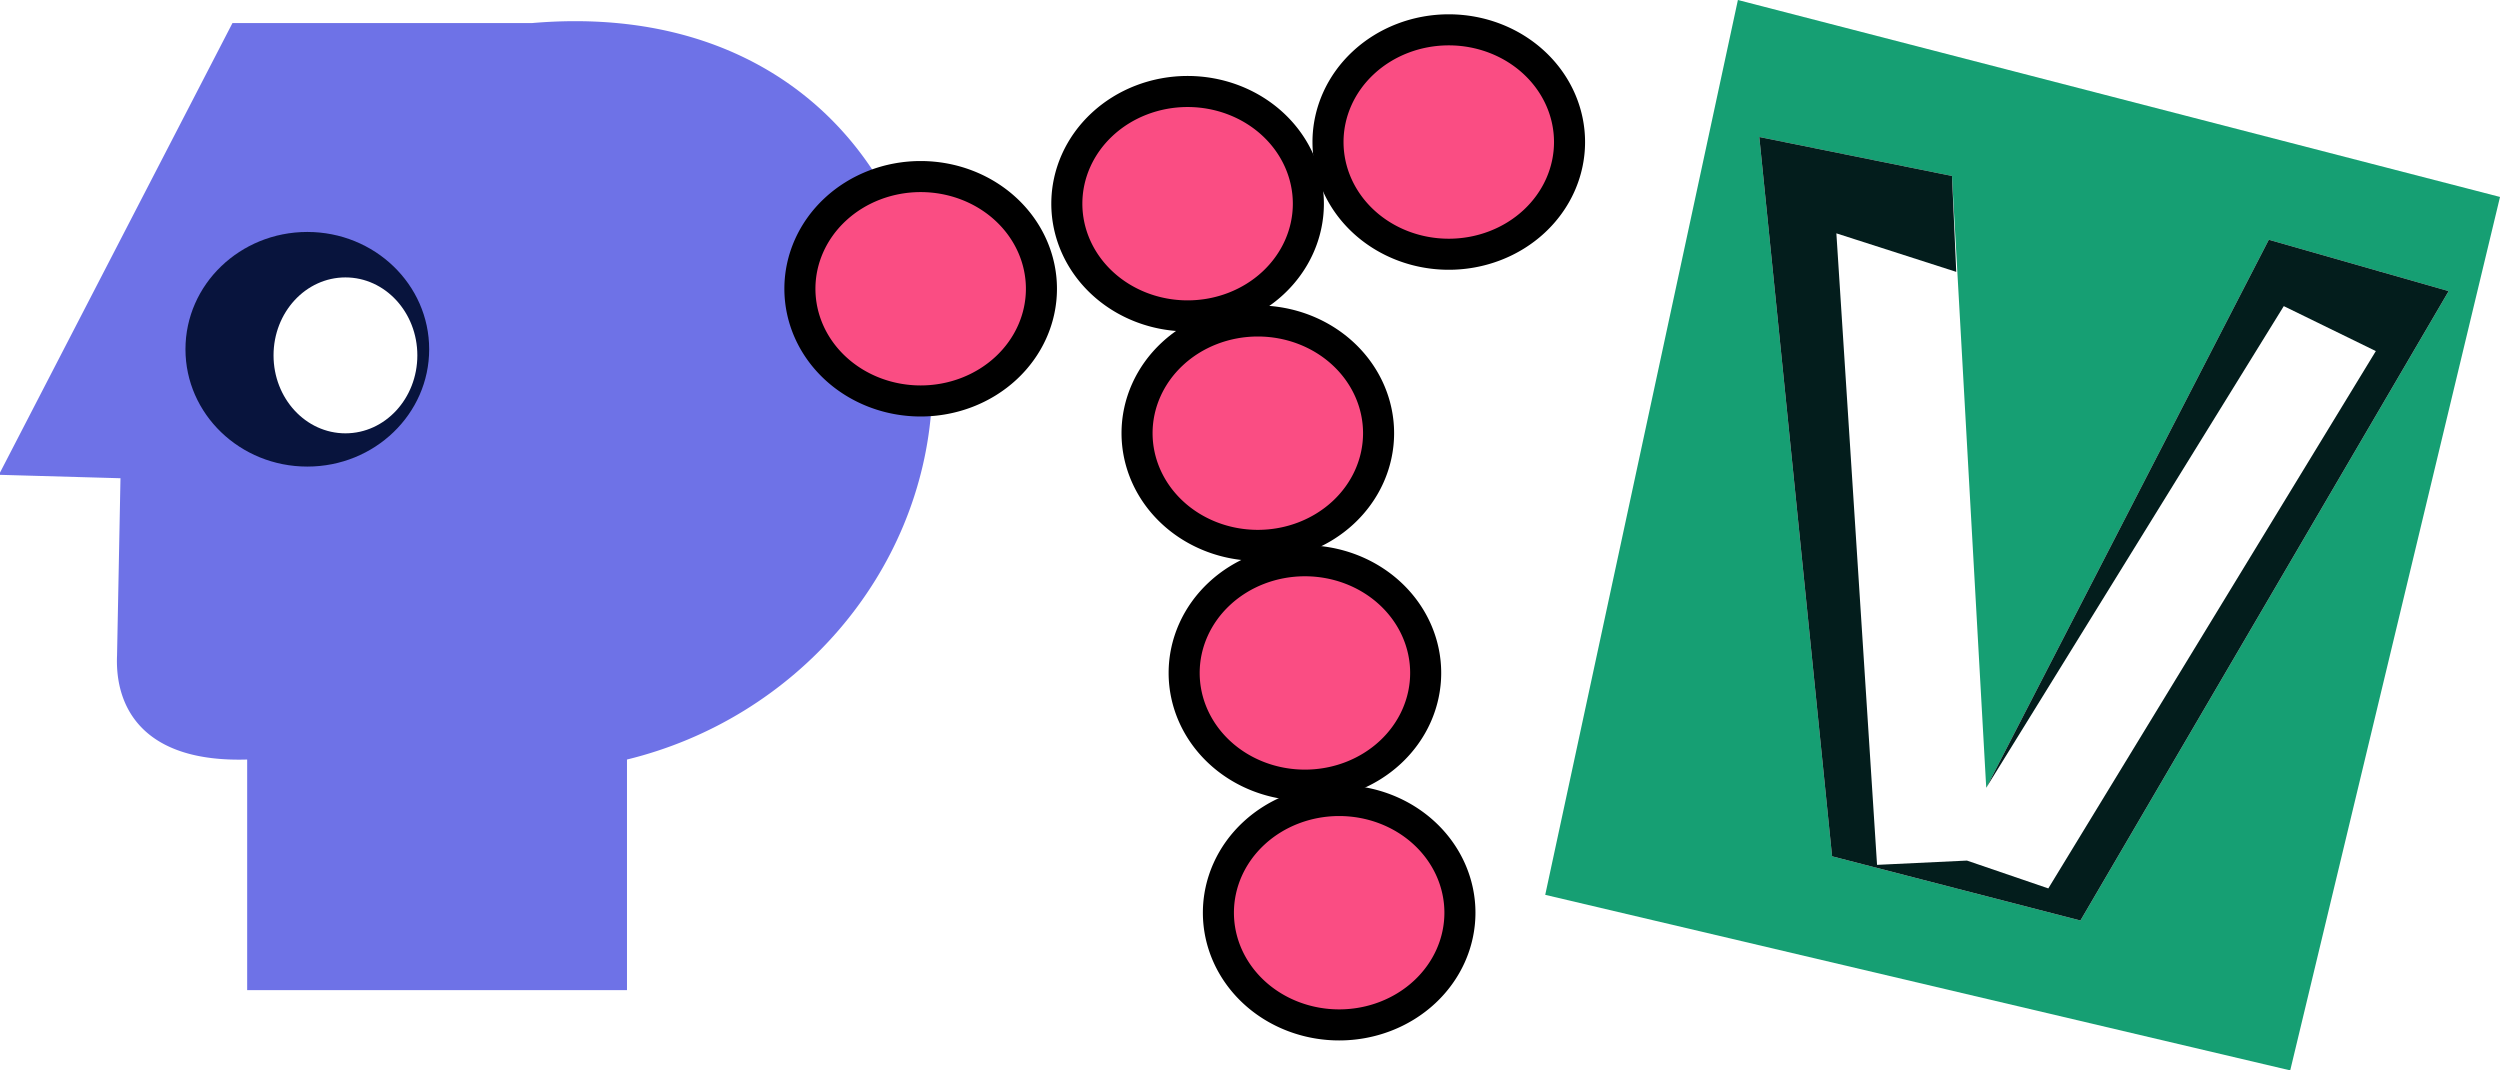 <?xml version="1.0" encoding="UTF-8" standalone="no"?>
<svg
   xmlns:dc="http://purl.org/dc/elements/1.1/"
   xmlns:cc="http://creativecommons.org/ns#"
   xmlns:rdf="http://www.w3.org/1999/02/22-rdf-syntax-ns#"
   xmlns:svg="http://www.w3.org/2000/svg"
   xmlns="http://www.w3.org/2000/svg"
   id="svg7001"
   version="1.1"
   viewBox="0 0 441.404 188.988"
   height="188.988mm"
   width="441.404mm">
  <defs
     id="defs6995">
    <style
       type="text/css"
       id="style3189">
   
    .fil1 {fill:black}
    .fil0 {fill:#2049A3}
    .fil2 {fill:white}
   
  </style>
  </defs>
  <g
     transform="translate(128.344,-55.719)"
     id="layer1">
    <g
       id="g7766">
      <path
         style="clip-rule:evenodd;opacity:1;fill:#6e72e7;fill-opacity:1;fill-rule:evenodd;stroke-width:0.721;image-rendering:optimizeQuality;shape-rendering:geometricPrecision;text-rendering:geometricPrecision"
         d="m -100.902,224.369 c -9.344,-0.005 -18.948,0.404 -28.811,1.248 h -199.715 l -155.65,300.99 81.031,2.285 -2.287,118.115 c -1.484,35.004 17.698,71.399 86.699,69.299 V 869.977 H -66.576 V 716.307 C 45.458,689.004 129.708,592.898 136.488,478.986 c 0.408,-6.862 0.555,-13.702 0.463,-20.506 A 80.587,74.873 0 0 1 63.699,383.947 80.587,74.873 0 0 1 96.951,323.465 C 58.002,264.627 -8.791,224.417 -100.902,224.369 Z M -280,365.377 c 44.183,0 80,34.538 80,77.143 -1.5e-4,42.605 -35.817,77.143 -80,77.143 -44.183,0 -80,-34.538 -80,-77.143 1.9e-4,-42.605 35.817,-77.143 80,-77.143 z"
         transform="scale(0.265)"
         id="path15154-3-1" />
      <path
         style="opacity:1;fill:#fa4d83;fill-opacity:1;stroke:#000000;stroke-width:5.483;stroke-miterlimit:4;stroke-dasharray:none;stroke-opacity:1"
         d="M 102.663,91.683 A 21.322,19.81 0 0 1 81.34,111.494 21.322,19.81 0 0 1 60.018,91.683 21.322,19.81 0 0 1 81.34,71.873 21.322,19.81 0 0 1 102.663,91.683 Z"
         id="path7075-7" />
      <path
         style="opacity:1;fill:#fa4d83;fill-opacity:1;stroke:#000000;stroke-width:5.483;stroke-miterlimit:4;stroke-dasharray:none;stroke-opacity:1"
         d="M 148.776,80.798 A 21.322,19.81 0 0 1 127.454,100.608 21.322,19.81 0 0 1 106.131,80.798 21.322,19.81 0 0 1 127.454,60.987 21.322,19.81 0 0 1 148.776,80.798 Z"
         id="path7075-5" />
      <path
         style="opacity:1;fill:#fa4d83;fill-opacity:1;stroke:#000000;stroke-width:5.483;stroke-miterlimit:4;stroke-dasharray:none;stroke-opacity:1"
         d="m 115.06,132.202 a 21.322,19.81 0 0 1 -21.322,19.81 21.322,19.81 0 0 1 -21.322,-19.81 21.322,19.81 0 0 1 21.322,-19.81 21.322,19.81 0 0 1 21.322,19.81 z"
         id="path7075-7-1" />
      <path
         style="opacity:1;fill:#fa4d83;fill-opacity:1;stroke:#000000;stroke-width:5.483;stroke-miterlimit:4;stroke-dasharray:none;stroke-opacity:1"
         d="m 123.376,174.536 a 21.322,19.81 0 0 1 -21.322,19.81 21.322,19.81 0 0 1 -21.322,-19.81 21.322,19.81 0 0 1 21.322,-19.81 21.322,19.81 0 0 1 21.322,19.81 z"
         id="path7075-7-1-1" />
      <path
         style="opacity:1;fill:#fa4d83;fill-opacity:1;stroke:#000000;stroke-width:5.483;stroke-miterlimit:4;stroke-dasharray:none;stroke-opacity:1"
         d="m 129.423,216.869 a 21.322,19.81 0 0 1 -21.322,19.81 21.322,19.81 0 0 1 -21.322,-19.81 21.322,19.81 0 0 1 21.322,-19.81 21.322,19.81 0 0 1 21.322,19.81 z"
         id="path7075-7-1-19" />
      <g
         id="g7706"
         transform="translate(-142.875,-80.887)">
        <path
           id="path7697"
           d="m 321.377,136.606 -34.018,157.994 131.536,30.994 37.042,-154.214 z m 3.78,24.191 34.018,6.879 6.048,108.025 49.893,-96.762 31.75,9.072 -65.012,111.125 -43.845,-11.339 z"
           style="fill:#169f73;fill-opacity:1;stroke:none;stroke-width:0.265px;stroke-linecap:butt;stroke-linejoin:miter;stroke-opacity:1" />
        <path
           id="path7702"
           d="m 338.008,287.797 -12.851,-127 34.018,6.879 0.756,16.933 -21.167,-6.804 7.182,111.503 15.875,-0.756 14.363,4.914 57.83,-94.872 -16.253,-7.938 -52.538,85.045 49.893,-96.762 31.75,9.072 -65.012,111.125 z"
           style="fill:#031d1c;fill-opacity:1;stroke:none;stroke-width:0.265px;stroke-linecap:butt;stroke-linejoin:miter;stroke-opacity:1" />
      </g>
      <path
         style="opacity:1;fill:#08143d;fill-opacity:1;stroke:none;stroke-width:5.396;stroke-miterlimit:4;stroke-dasharray:none;stroke-opacity:1"
         d="m -74.083,96.673 c -11.882,-1.5e-4 -21.515,9.273 -21.515,20.713 -5e-5,11.44 9.633,20.714 21.515,20.713 11.882,-1.2e-4 21.515,-9.274 21.515,-20.713 -2.6e-4,-11.439 -9.633,-20.713 -21.515,-20.713 z m 6.731,8.027 c 7.011,8e-5 12.695,6.162 12.695,13.764 3e-5,7.602 -5.684,13.764 -12.695,13.765 -7.012,10e-5 -12.695,-6.163 -12.695,-13.765 1.5e-4,-7.602 5.684,-13.764 12.695,-13.764 z"
         id="path7708" />
      <path
         style="opacity:1;fill:#fa4d83;fill-opacity:1;stroke:#000000;stroke-width:5.483;stroke-miterlimit:4;stroke-dasharray:none;stroke-opacity:1"
         d="M 55.533,106.704 A 21.322,19.81 0 0 1 34.21,126.514 21.322,19.81 0 0 1 12.888,106.704 21.322,19.81 0 0 1 34.21,86.894 21.322,19.81 0 0 1 55.533,106.704 Z"
         id="path7075-7-0" />
    </g>
  </g>
</svg>
